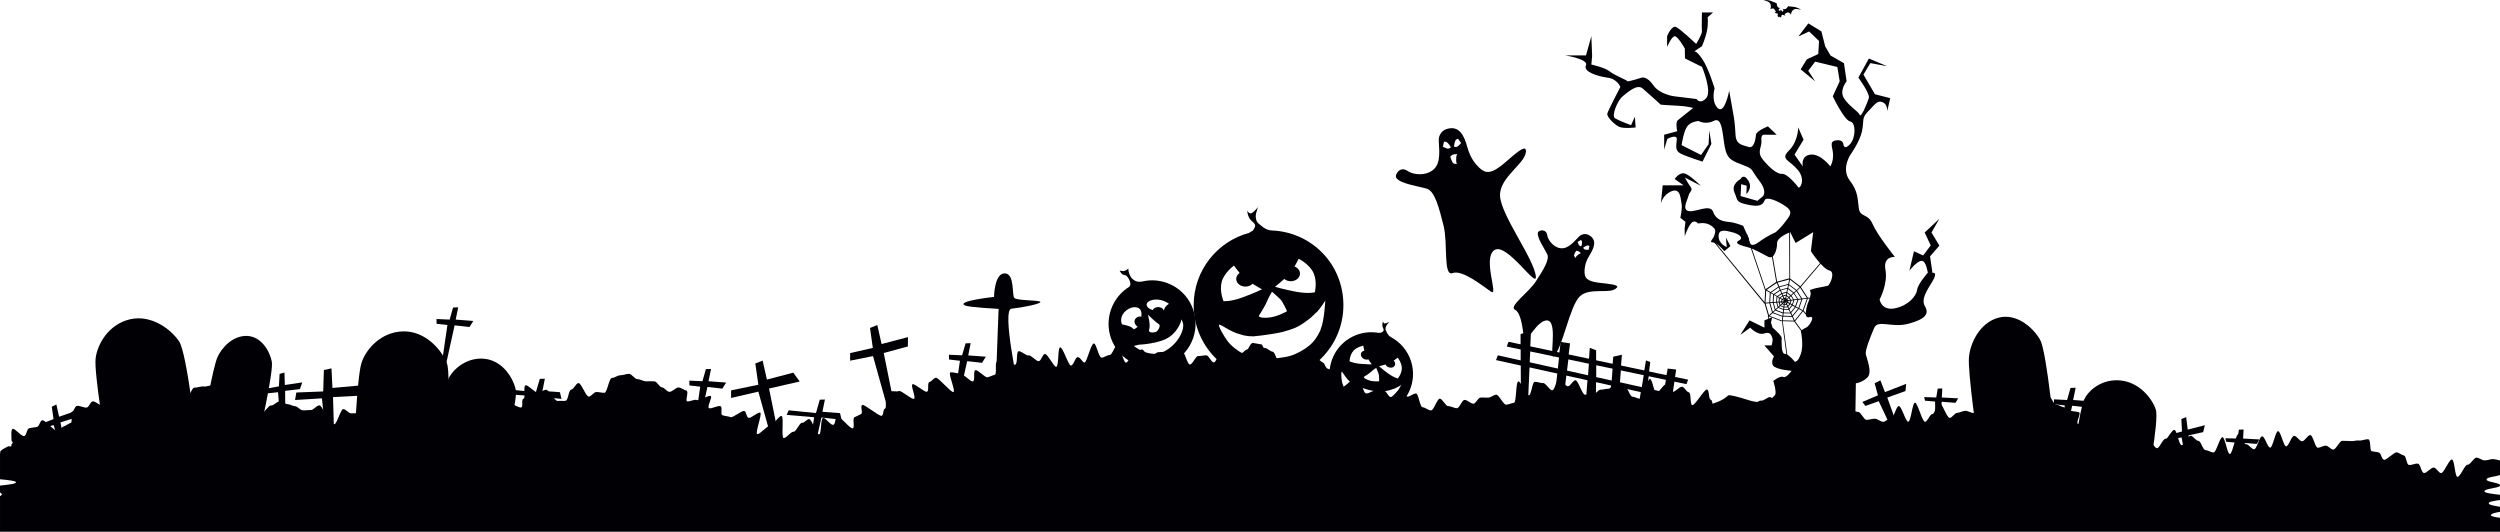 <?xml version="1.0" encoding="UTF-8"?> <svg xmlns="http://www.w3.org/2000/svg" xmlns:xlink="http://www.w3.org/1999/xlink" id="a" data-name="_x34_FV_SORT" viewBox="0 0 256.81 54.62"><defs><style> .d { fill: none; } .e { fill: #000005; } .f { clip-path: url(#c); } .g { clip-path: url(#b); } </style><clipPath id="b"><rect class="d" width="256.81" height="89.87"></rect></clipPath><clipPath id="c"><rect class="d" width="256.81" height="89.87"></rect></clipPath></defs><g class="g"><path class="e" d="M188.85,46.92h-20.14s-.08-.63.39-1.11,1.18.27,1.49-.57c.31-.84.55-1.96,1.1-1.99.55-.03,1.73.08,2.2-.37s.79-1.32.79-1.32c0,0-.55.31.87,0,1.42-.31,1.97-.94,1.97-.94,0,0,.08-.16,2.05.47,1.97.63,2.52-.27,2.75-.49.24-.22-.16-1.47-.16-1.47,0,0,.71-.56,1.02-.41.31.16.86-.63.86-.63,0,0-1.18-.08-1.73-.39-.55-.31-.08-1.09-.08-1.09l-.99-1.13h.75s.16-.56.08-.74c-.08-.18-.16-.73-.83-.49-.67.24-1.45-.59-1.45-.59l-1.02.74.95-1.49,1.53.75v-.75l.79-.32-.12.55.16.51s.94.79.94,1.08-.08,1.61.32,1.62c.39,0,1.02.8,1.02.8,0,0,.31.14.63-.8.32-.93,0-2.35,0-2.35,0,0,.24-.23.55-.35.32-.12,1.01-1.28.32-1.07-.7.21-.16-1.41-.16-1.41,0,0,.47-1.02.24-1.26-.24-.24,1.57-.47,1.81-.55.24-.08.83-1.44.16-1.58-.67-.15-1.89-1.95-1.89-1.99s.24-1.94.24-1.94l-1.81,1.11-.55-1.11s-1.37.51-1.35,1.12c.01.61-.29,1.74-.93,1.4-.64-.34-1.45-.78-1.9-.92-.45-.14-1.75-.39-1.11-.73.64-.34-.14-.74-.69-.87-.55-.13-1.38-.41-1.38.41,0,.82.84,1.12.84,1.12l-.09-.97.47.87-.63.52s-.73-.9-1.19-.9c-.46,0,.1-.38.18-.77.09-.39.22-.55-.36-.96-.58-.4-1.33-.21-1.33-.21,0,0-.39-.5-.77.05-.38.55-.59,1.26-.59,1.26l-.02-.79.09-.69-.53-.42s.23-.98.13-1.42c-.1-.43-.07-1.69-1.02-1.31-.94.38-1.11,1.28-1.11,1.28l.19-1.88h2.15l-.92-.65s.48-.73,1.03-.57c.55.16,1.65,1.26,1.65,1.26l-1.63-.84s.37.68.61,1c.24.32-.16.47-.24.87-.08.39-.71,1.42,0,1.57.71.16,2.23-.78,2.53.08.3.86,1.05.99,1.64,1.04.59.05,1.44.39,1.44.39l.6,1.33s-.06,1.12.95.39c1.01-.74,1.79-1.05,1.79-1.05,0,0,.55-.46.98-1.06.43-.59.88-1,.11-1.56-.77-.56-2.04-1.12-2.22-.66-.18.46-.52.72-1.76.44-1.24-.28-.96-.39-1.34-1.25s.63-1.38.63-1.38c0,0,.28-.63.79.15.5.78-.2,1.39-.2,1.39l.04-.85-.57-.16-.06,1.22,1.73.49.55-.46s.53-.46-.38-1.63c-.91-1.17-.47-1.13-1.61-1.57-1.14-.44-1.68-.57-1.92-1.9-.24-1.33-.25-3.1-1.11-2.66-.87.44-1.57.02-1.57.02,0,0-.77.03-1.16.54-.39.51-.59,1.94-.59,1.94l2,1.01.77-1.1.08-1.42.21,1.38-.91,1.82s-1.52-.47-2.2-.8c-.68-.33-.49-.83-.44-1.46.04-.63-.98-.07-.98-.07l-.32,1.1v-1.53l1.34-.36s-.21-.93.07-1.14c.28-.21,1.57-1.25,1.57-1.25,0,0-.7-.2-1.57-.23-.87-.03-1.76-.11-1.76-.11,0,0-1.32-1.2-1.87-1.67-.54-.47-1.49.35-2.04.81-.55.45-1.18,2.03-.79,2.26.39.24,1.65.71,1.65.71l.39-.87.08,1.1s-1.26.16-1.73-.08c-.47-.24-1.26-1.02-1.18-1.34.08-.32,1.34-2.74,1.34-2.74,0,0-.3-.83-1.34-.96-1.04-.13-2.51-.63-2.19-1.26.31-.63-2.13-1.02-2.13-1.02h2.13l.55-1.97.08,2.04-.08.87s1.42.31,1.89.71c.47.39,1.81.9,1.81,1s1.49-.37,1.49-.37c0,0,.52-.17,1.18.79.66.95,2.14,1.13,2.14,1.13l2.29.28s.37.6,1-.09c.63-.69-.43-3.21-.43-3.21l-1.75-.87-.02-1.02s-.71-1.26-1.03-1.26-.79,1.1-.79,1.1v-1.1s.47-1.18.94-.94,2.05,1.73,2.05,1.73c0,0,.63-1.03.59-1.3-.04-.27,0-1.93,0-1.93h1.14l-.55.49s.08.69-.08,1.44-.51,1.54-.51,1.54l-.83.55s.16-.24.83.71c.67.94,1.3,3.07,1.3,3.07,0,0-.39,1.3.32,2.02.71.71,1.18-1.78,1.18-1.78,0,0,.24,1.34.39,2.2.16.87.2,1.26.26,2.32.06,1.06.72,1.03,1.32,1.25.59.22.75-.84.78-1.25.04-.4,1.23-.86,1.23-.86l.9.86h-1.22s-.43-.12-.35.59c.08.71-.55,1.15.2,2.03.75.88,1.46,1.45,1.94,1.4.48-.05,1.48,1.13,1.64,1.37.16.24.82-.76-.06-1.8-.88-1.04-1.82-1.04-.88-1.98.94-.93.94-2.36.94-2.36l.55,1.26-.93,1.53.85,1.21s-.24-1.09.79-1.21,2.04,1.21,2.04,1.21c0,0,.3-.44.28-1.21-.02-.76-.46-1.34.29-1.46.75-.13.77.41.77.41,0,0,.08.66.69-.03.6-.69.61-2.21,0-2.33-.61-.12-1.78-2.58-1.78-2.58l.71-1.54-.24-1.47-2.28-.55-.71.94.71,1.08-1.49-1.23.63-1.02,1.18-.55.08-1.34-1.02-.98-1.1.51,1.02-1.34,1.34.82.39,1.54.55.94,1.38.79.27,1.86s-.78.93-.27,1.74c.51.81,1.48,1.36,1.62,1.71.14.36.78-1.26.93-1.71.16-.45-1.07-2.12-1.07-2.12l1.08-1.96,1.88.79-1.73-.32-.71,1.18,1.18,2.02,1.57.4-.31,1.36s.08-.71-.47-.94c-.55-.24-.78.23-1.49.94-.71.71-.39.94-.63,2.04-.24,1.1-1.18,2.4-1.18,2.4,0,0-.99,1.47-.08,2.65.91,1.18.79,1.95.94,2.9.16.94.93.45,1.41,1.58.48,1.13,2.29,3.38,2.29,3.38,0,0-1.24-.11-.97,1.32.27,1.43-.6,3.05-.6,3.05,0,0,.19,1.19,1.57.91,1.38-.28,2.2-1.26,2.28-1.89.08-.63,1.1-1.76,1.1-1.76,0,0-.16-1.23-.63-1.23s-1.26,1.01-1.26,1.01l.47-1.99.94.43.78-1.03-.62-1.33,1.51-1.41-.81,1.41.81,1.35-.96,1.1.25,1.7s.62-.16-.01.88c-.63,1.04-1.18,1.84-.75,2.58.43.74.04,1.29-1.69,1.76-1.73.47-3.15-.47-3.54.44-.39.9-.94,2.3-.86,2.7.08.4.71,1.85.16,2.39-.55.53-1.18.59-1.18.59l-.06,3.91-1.67,3.67Z"></path><path class="e" d="M184.45.73c-.14-.01-.76-.09-.76-.09,0,0-.21.34-.38.3-.18-.03-.22-.04-.22-.04,0,0,.11.05.11.14,0,.1-.11.18-.13.17-.02,0-.03-.19-.03-.19l-.05.09-.05-.02h-.05s0-.11,0-.11c0,0-.1.16-.12.15-.02,0-.08-.13-.03-.21.05-.08.17-.07.17-.07,0,0-.04-.01-.21-.07s-.2-.45-.2-.45c0,0-.58-.22-.71-.28C181.64,0,181.14,0,181.14,0c0,0,.37.11.48.17.3.15.3.44.29.57-.01.13-.08.22-.08.22.12-.07.13-.08.28-.09.14-.01.23.18.29.29.06.11-.13.16-.13.16,0,0,.31.05.35.09.03.04-.01.14-.02.18,0,.04.06.16.06.16l.12-.04.09.09s.12-.07.12-.11c0-.04.02-.15.07-.17.05-.02.35.09.35.09,0,0-.15-.14-.04-.2.11-.06.28-.19.4-.11.13.08.13.09.21.21,0,0-.01-.1.04-.23s.18-.37.52-.36c.12,0,.5.08.5.08,0,0-.44-.24-.58-.25"></path></g><polygon class="e" points="77.59 37.34 77.9 39.52 75.1 40.1 75.1 40.88 77.9 40.23 79.8 47.03 80.39 46.78 79 39.91 82.15 39.19 81.49 38.28 78.78 38.99 78.34 37.04 77.59 37.34"></polygon><polygon class="e" points="33.27 38.01 33.2 40.21 30.44 40.32 30.31 41.09 33.07 40.92 33.79 47.94 34.41 47.8 34.21 40.79 37.44 40.62 36.94 39.6 34.15 39.85 34.05 37.84 33.27 38.01"></polygon><polygon class="e" points="84.21 41.06 83.82 42.43 81.02 42.15 80.81 42.62 83.63 42.86 82.98 47.31 83.4 47.29 84.38 42.89 86.45 43.12 86.29 42.44 84.48 42.3 84.74 41.04 84.21 41.06"></polygon><polygon class="e" points="55.45 38.92 55.05 40.28 52.25 40.01 52.04 40.48 54.87 40.71 54.22 45.17 54.63 45.15 55.61 40.75 57.68 40.98 57.52 40.29 55.72 40.16 55.97 38.9 55.45 38.92"></polygon><polygon class="e" points="89.37 33.69 89.66 35.74 87.33 36.27 87.33 37.05 89.68 36.58 91.58 43.38 92.17 43.13 90.78 36.26 93.26 35.59 93.27 34.63 90.56 35.34 90.12 33.39 89.37 33.69"></polygon><polygon class="e" points="99.19 35.27 98.83 36.5 97.48 36.44 97.49 36.93 98.61 37.06 97.96 41.52 98.37 41.5 99.35 37.1 100.88 37.27 101.27 36.64 99.46 36.51 99.71 35.25 99.19 35.27"></polygon><polygon class="e" points="46.54 31.59 46.19 32.83 44.84 32.77 44.85 33.26 45.96 33.39 45.31 37.85 45.73 37.82 46.7 33.42 48.23 33.59 48.62 32.97 46.81 32.83 47.07 31.57 46.54 31.59"></polygon><polygon class="e" points="72.51 37.92 72.16 39.16 70.81 39.1 70.82 39.59 71.93 39.72 71.28 44.18 71.7 44.15 72.67 39.75 74.2 39.92 74.59 39.3 72.78 39.16 73.04 37.9 72.51 37.92"></polygon><polygon class="e" points="192.57 39.37 192.91 40.61 191.31 41.29 191.62 41.7 192.99 41.21 194.95 45.36 195.41 45.12 193.87 40.84 195.74 40.17 195.81 39.43 193.63 40.28 193.16 39.07 192.57 39.37"></polygon><polygon class="e" points="199.05 39.92 198.9 40.83 197.66 40.79 197.74 41.16 198.78 41.25 198.82 44.53 199.2 44.51 199.46 41.27 200.88 41.38 201.15 40.92 199.47 40.83 199.52 39.9 199.05 39.92"></polygon><polygon class="e" points="229.99 44.14 229.85 45.05 228.6 45.02 228.68 45.38 229.72 45.47 229.77 48.76 230.14 48.73 230.41 45.49 231.83 45.6 232.09 45.14 230.42 45.05 230.47 44.12 229.99 44.14"></polygon><polygon class="e" points="224.08 43.04 224.14 44.32 222.84 44.69 223 45.16 224.1 44.93 224.91 49.36 225.29 49.2 224.82 44.72 226.32 44.39 226.49 43.68 224.73 44.13 224.57 42.85 224.08 43.04"></polygon><polygon class="e" points="212.69 39.85 212.34 41.09 210.99 41.02 211 41.52 212.11 41.65 211.46 46.1 211.88 46.08 212.86 41.68 214.38 41.85 214.77 41.23 212.96 41.09 213.22 39.83 212.69 39.85"></polygon><polygon class="e" points="28.72 38.41 28.65 39.69 27.32 39.93 27.44 40.41 28.56 40.29 28.93 44.78 29.32 44.66 29.29 40.15 30.81 39.97 31.05 39.28 29.26 39.55 29.22 38.27 28.72 38.41"></polygon><polygon class="e" points="5.32 41.78 5.5 43.05 4.23 43.54 4.44 43.99 5.51 43.66 6.71 48 7.08 47.81 6.21 43.39 7.67 42.93 7.78 42.21 6.07 42.81 5.79 41.55 5.32 41.78"></polygon><path class="e" d="M169.2,39.9l.16-1.25,1.77.37-.22,1.26-1.71-.38ZM166.41,39.28l.09-1.23,2.35.49-.2,1.23-2.24-.5ZM163.97,38.74v-1.22s1.68.35,1.68.35l-.09,1.22-1.58-.35ZM160.97,38.07l.14-1.15,2.11.44-.09,1.19-2.15-.48ZM157.14,37.22l.05-1.12,2.96.62-.12,1.14-2.88-.64ZM173.61,40.88l-1.79-.4.18-1.28,1.24.26.17-.46-1.34-.28.11-.76-.87-.1-.12.68-1.79-.38.12-.97-.44-.17-.17,1.03-2.39-.5.09-1.11-.89.2-.06.73-1.7-.36v-1.03s-.65-.25-.65-.25l-.08,1.12-2.09-.44.14-1.14-.97-.14-.12,1.08-2.99-.63.07-1.6-1.07.34v1.05s-1.24-.26-1.24-.26l-.18.49,1.43.3v1.12s-2.35-.52-2.35-.52l-.18.49,2.54.56.02,4.66.68.04.2-4.51,2.85.63-.48,4.38.98-.52.43-3.65,2.17.48-.31,4.13,1.17-.12.02-3.81,1.55.34-.19,2.46.9-.4.14-1.87,2.2.49-.24,1.45.64-.03.16-1.3,1.69.37-.26,1.52.91.61.28-1.93,1.69.37.18-.46Z"></path><path class="e" d="M181.37,31.18l.39-.03.27.94-.31.29-.35-1.2ZM181.8,30.07l-.05.99-.39.03.07-1.24.38.22ZM182.51,29.07l.17.38-.81.55-.39-.23,1.04-.71ZM183.79,28.71l-.09.46-.93.25-.17-.39,1.2-.32ZM184.87,29.5l-.32.29-.77-.59.1-.47.99.77ZM185.6,30.6l-.48.06-.52-.81.32-.29.68,1.04ZM185.19,31.87l-.37-.21.33-.92.46-.06-.42,1.18ZM184.17,32.5l.61-.76.36.2-.78.97-.19-.41ZM183.14,32.91l.04-.39.91.03.18.39-1.14-.03ZM182.99,32.91l-1.21-.46.31-.29.95.36h.05s-.04.39-.04.39h-.07ZM182.11,31.12l.21.72-.21.19-.26-.89.26-.02ZM182.14,30.26l-.04.77-.26.02.05-.94.25.14ZM182.82,29.78l-.61.42-.26-.15.76-.52.11.25ZM183.61,29.57l-.7.19-.11-.26.88-.24-.06.3ZM184.27,30.04l-.57-.44.06-.31.73.56-.21.19ZM184.71,30.71l-.39-.6.21-.2.49.76-.32.04ZM184.49,31.49l.25-.69.31-.04-.31.87-.25-.14ZM184,32.14l.46-.57.24.13-.57.71-.13-.27ZM183.22,32.18l.71.02.12.26-.86-.03.03-.26ZM182.37,31.9l.73.28h.03s-.03.26-.03.26h-.04s-.9-.35-.9-.35l.21-.19ZM182.47,31.09l.14.48-.22.2-.19-.66.27-.02ZM182.49,30.46h0s-.03.54-.03.54l-.27.02.04-.72.27.15ZM182.98,30.13h0l-.41.28-.28-.16.57-.39.12.27ZM183.52,29.98l-.46.12-.12-.27.65-.17-.07.32ZM183.97,30.31l-.37-.29.07-.33.53.41-.23.21ZM184.28,30.76l-.25-.39.23-.21.36.56-.33.04ZM184.16,31.3l.16-.46.32-.04-.23.64-.26-.14ZM183.82,31.77l.3-.37h0s.26.13.26.13l-.43.53-.13-.29ZM183.26,31.83l.5.02h0s.13.27.13.27l-.66-.02.03-.27ZM182.66,31.63l.5.19h.01s-.03.27-.03.27h-.02l-.68-.26.22-.2ZM182.72,31.07l.09.31-.13.12-.12-.42h.17ZM183.46,30.27l-.29.08-.07-.17.41-.11-.04.2ZM183.77,30.5l-.23-.17.04-.21.32.25-.14.13ZM183.98,30.8l-.15-.24.14-.13.22.34-.21.03ZM183.92,31.17l.11-.29.2-.03-.14.4-.16-.09ZM182.87,31.44l.33.13-.02.17-.45-.17.13-.12ZM182.99,31.05l.04.14-.14.13-.07-.25h.18ZM183.4,30.58l-.11.03-.08-.18.24-.06-.04.21ZM183.55,30.7l-.07-.06.05-.22.18.14-.15.14ZM183.66,30.84l-.05-.08.15-.14.12.19-.22.03ZM183.67,31.03l.04-.11.22-.03-.08.23-.17-.1ZM183.08,31.25l.15.06-.02.18-.27-.1.14-.13ZM183.19,31.03l-.09.09-.02-.08h.12ZM183.36,30.78l-.04-.08h.06s-.02.08-.02.08ZM183.45,30.8v-.06s.04.02.04.02l-.04.04ZM183.51,30.86l.04-.04.02.03h-.06ZM183.51,30.94h.1s-.02.04-.02.04l-.08-.04ZM183.26,31.09v.13s-.1-.03-.1-.03l.1-.09ZM183.45,31.23h-.12s.03-.23.03-.23h0s.1.21.1.21l-.02.02ZM183.56,31.09l-.03.04-.05-.11.09.05v.02ZM183.24,30.72l.04.1-.11-.06.04-.03h.02ZM183.09,30.81l.15.08h0l.06.04h0s-.23.03-.23.03v-.13s.03-.01.03-.01ZM183.59,31.5h-.29s.02-.19.02-.19h.17s.02-.01.02-.01l.09.19h-.01ZM183.81,31.22l-.15.19-.09-.19.06-.08v-.03s.18.1.18.1h0ZM183.12,30.46l.08.18h-.02s-.1.07-.1.07l-.18-.11.2-.14h.01ZM182.83,30.65l.18.1-.02.02v.19s-.19.01-.19.01l.02-.31h.01ZM183.72,31.76h-.45s.02-.18.02-.18h.34s.01,0,.01,0l.08.18h0ZM184.05,31.34l-.27.34-.08-.18.19-.23v-.02s.17.09.17.09ZM183.01,30.21l.07.17h0s-.26.18-.26.18l-.17-.1.36-.24h0ZM182.57,30.51l.17.1h-.01s-.02.38-.02.38h-.17s.03-.47.03-.47h0ZM182.97,32.99h.08s.54,4.02.54,4.02l.08-.03-.54-3.99,1.19.04v.02s1.52,2.07,1.52,2.07l.08-.04-1.51-2.07v-.02s.81-1.01.81-1.01l.48.58.07-.06-.49-.6h-.01s.44-1.24.44-1.24h.01s1.92.35,1.92.35l.02-.09-1.93-.35h-.03s-.71-1.09-.71-1.09h0l2.69-3.16-.05-.07-2.7,3.16h0s-1.04-.8-1.04-.8v-.02s-.01-5.21-.01-5.21h-.09s.02,5.19.02,5.19v.02s-1.26.34-1.26.34h0s-.56-3.28-.56-3.28l-.09.02.56,3.29h0s-1.09.75-1.09.75h0s-1.9-5.62-1.9-5.62l-.08.03,1.91,5.65.03.02-.07,1.25-5.19-6.3-.08.04,5.22,6.37v.03s.05,0,.05,0l.37,1.26-.03.03.76,3.32.08-.02-.75-3.27,1.25.48Z"></path><g class="f"><path class="e" d="M135.68,33.83c-.2.45-.54,1.11-1.12,1.61-.54.46-1.32.91-2,1.11-.68.2-1.77.29-1.98.3-.21.01-.95-1.46-.95-1.46,0,0-.57-.11-.91-.16-.35-.05-.64,1.13-.87,1.13s-1.19-.62-1.67-1.22c-.48-.6-1.13-1.79-.93-1.79.06,0,.18.06.35.15h0c.19.11.43.25.68.39.23.12.52.26.8.36.06.02.11.04.17.05.22.06.4.12.56.16.28.06.56.09.89.09h0s.02,0,.03,0c.01,0,.03,0,.04,0,.41-.03,1.18-.13,1.81-.23.25-.04.47-.08.63-.11.14-.03.27-.06.4-.08.06-.01.11-.03.17-.04.45-.12.93-.27,1.3-.43.3-.13.56-.29.8-.46.22-.16.36-.26.48-.34.11-.09.21-.17.32-.25.27-.24.55-.55.55-.55,0,0,0,.03-.03.09.24-.27.48-.6.66-.85.03-.05.05-.08.05-.08,0,0,0,0,0,0,.14-.2.23-.35.23-.35,0,0-.1,2.1-.48,2.95M125.49,28.97c.26-.97,1.27-1.69,1.27-1.69,0,0,.26.38.58.76-.21.15-.35.36-.35.61,0,.44.43.79.95.79.29,0,.55-.11.73-.29.49.31.97.57.97.57,0,0-.88.43-2.06.85-1.18.43-1.89.37-1.89.37,0,0-.45-1.02-.19-1.99M130.66,29.96s.57.5.85.77c.28.27.7,1.24.7,1.24,0,0-.88.51-1.7.63-.82.12-1.28-.03-1.18-.18.1-.15.69-1.1.83-1.48.14-.38.51-.98.51-.98M131.92,28.65c.17.15.41.24.67.24.53,0,.95-.36.95-.79,0-.32-.23-.6-.56-.72.24-.41.42-.8.42-.8,0,0,1.11.54,1.53,1.46.41.91.13,1.99.13,1.99,0,0-.69.17-1.92-.06-1.23-.23-2.17-.51-2.17-.51,0,0,.49-.38.95-.8M130.59,23.67s0,0-.02,0c-.63-.05-1.09-.57-1.31-.73-.22-.16-.34-.68-.21-1.09.07-.22.13-.45.17-.58-.13.2-.52.59-.69.64-.21.06-.41-.25-.41-.25,0,0,.03.68.47,1.05.44.36.4.51.21.82-.05.09-.11.15-.16.2-.09.04-.21.09-.26.14-.01.01-.02.03-.02.04-3.3.86-5.74,3.86-5.74,7.44,0,4.25,3.44,7.69,7.69,7.69s7.69-3.44,7.69-7.69-3.29-7.53-7.4-7.68"></path><path class="e" d="M129.22,21.27s.05-.08.05-.1c0-.06-.02,0-.05.1"></path><path class="e" d="M142.98,40.94c-.21.18-.53.43-.95.54-.38.11-.89.14-1.27.08-.39-.06-.96-.28-1.07-.32-.11-.04-.13-.96-.13-.96,0,0-.26-.19-.42-.3-.16-.11-.59.42-.71.36-.11-.05-.45-.6-.55-1.01-.1-.42-.14-1.18-.04-1.13.03.01.08.07.14.16.07.1.16.23.25.36.09.12.2.26.32.37.02.02.05.05.07.07.1.08.17.16.24.22.13.1.26.18.43.26,0,0,0,0,0,0,0,0,.01,0,.01,0,0,0,.01,0,.02,0,.21.08.63.22.97.32.13.04.25.07.34.1.08.02.15.04.22.05.03,0,.06.01.1.02.25.05.53.09.76.1.18,0,.35-.01.51-.04.15-.03.24-.04.33-.06.07-.02.15-.03.22-.05.19-.06.41-.15.41-.15,0,0-.01.02-.03.04.18-.08.39-.19.54-.27.03-.02.05-.03.05-.03,0,0,0,0,0,0,.12-.07.2-.12.2-.12,0,0-.55,1.03-.95,1.38M139,36.06c.36-.42,1.04-.55,1.04-.55,0,0,.04.25.11.52-.14.02-.26.1-.32.22-.1.22.02.5.29.63.15.07.31.08.44.03.17.27.35.52.35.52,0,0-.55,0-1.24-.06-.7-.07-1.04-.26-1.04-.26,0,0,.01-.62.38-1.05M141.37,37.79s.17.39.24.59c.08.21.06.79.06.79,0,0-.57.05-1.01-.09-.44-.14-.64-.32-.55-.37.09-.05.61-.39.77-.55.16-.16.49-.37.49-.37M142.32,37.43c.05.11.15.22.29.28.26.12.56.05.67-.17.08-.16.03-.35-.11-.5.22-.15.41-.3.41-.3,0,0,.43.54.42,1.1-.01.56-.41,1.04-.41,1.04,0,0-.39-.08-.96-.49-.57-.41-.97-.77-.97-.77,0,0,.34-.08.67-.18M142.84,34.6s0,0,0,0c-.31-.17-.41-.55-.49-.68-.07-.13,0-.43.15-.6.09-.1.17-.19.22-.25-.12.07-.4.17-.5.16-.12-.02-.15-.22-.15-.22,0,0-.15.35-.01.64.14.29.08.35-.09.47-.05.03-.09.05-.13.06-.06,0-.13,0-.17,0,0,0-.02,0-.02.02-1.87-.35-3.82.58-4.67,2.38-1.01,2.14-.1,4.7,2.05,5.71,2.14,1.01,4.7.1,5.71-2.04.99-2.09.14-4.58-1.9-5.64"></path><path class="e" d="M142.72,33.06s.04-.03.05-.04c.01-.03,0,0-.05.04"></path><path class="e" d="M121.51,33.17c.19.54-.33,2.05-1.85,2.9-1.51.85-3.19-.53-3.19-.53l.5-.13s2.1-.08,3.13-.78c1.03-.7,1.26-1.78,1.26-1.78,0,0-.04-.22.15.31M116.86,31.6c.38.14.43.52.38.93-.19-.05-.42,0-.58.18-.23.26-.11.66.2.84,0,0,0,0,0,0-.1.12-.23.22-.4.27-.24-.25-.39-.32-1.06-.47-.05-.01-.1-.02-.14-.03-.1-.21-.13-.46-.05-.74.23-.77,1.15-1.17,1.63-.98M117.92,32.32s.81.8,1.1.96c.29.16-.09.73-.26.81-.17.08-.87.17-.71-.26.16-.42-.13-1.51-.13-1.51M117.81,31.2c.11-.39,1-.58,1.73-.29.24.1.42.2.54.31-.36.19-.48.48-.52.66-.01,0-.03,0-.04,0,0,0,0,0,0,0,0-.18-.28-.36-.63-.33-.24.02-.41.15-.47.3-.38-.1-.7-.35-.62-.65M117.27,28.92s0,0,0,0c-.32.07-.64.01-.96-.29-.31-.3-.39-.83-.39-.83,0,0,.02-.33-.08-.17-.1.16-.44.22-.44.22l-.39-.05s.22.46.5.45c.28,0,.59.57.61.91,0,.12-.05.22-.12.3-.1.06-.21.13-.31.21,0,0,0,0,0,0h0c-1.68,1.24-2.31,3.54-1.39,5.5,1.05,2.23,3.72,3.19,5.95,2.14,2.23-1.05,3.19-3.72,2.14-5.95-.92-1.96-3.09-2.94-5.11-2.43"></path><path class="e" d="M149.83,14.96c-.2.23-.47.1-.47.1,0,0,.03-.38.13-.59.1-.21.29-.21.29-.21l.31.43s-.06.05-.26.28M149.6,16.16c-.06.43.05.7.05.7,0,0-.08,0-.3-.06-.21-.06-.37-.72-.37-.72.18-.14.24-.24.54-.24s.12-.11.07.32M148.57,15.23c-.27-.13-.35-.15-.35-.15l.11-.51s.17-.07.35.08c.18.15.36.48.36.48,0,0-.2.23-.47.1M156.72,15.39c-.09-.49-1.17.49-2.09,1.29-1.5,1.3-2.06,1.12-2.66.56-.31-.29-.9-.9-1.23-2.09-.32-1.19-.83-2.32-2.15-1.89-.26.08-.62.31-.77.85-.13.45.32,2.18-.35,3.07-.66.89-2.16.88-2.91.36-.75-.51-1.34.42-1.12.74.4.6,2.33.86,3.14,1.11.81.25,1.25,1.96,1.71,3.8.46,1.83-.06,5.24.93,4.86.99-.38,3.11,1.34,3.94,1.91.83.57-.9-3.43.35-4.27,1.25-.84,4.35,3.99,4.26,2.73-.14-1.79-3.62-6.33-3.68-8.32-.07-2,2.89-3.42,2.65-4.73"></path><path class="e" d="M162.92,25.65c-.22,0-.29-.2-.29-.2,0,0,.22-.17.38-.22.16-.05.26.05.26.05l-.08.38s-.05-.01-.27,0M162.17,26.12c-.26.18-.35.38-.35.38,0,0-.04-.05-.11-.19-.08-.14.2-.55.2-.55.17.03.25.01.4.17.15.16.12.01-.14.19M162.16,25.11c-.07-.21-.1-.26-.1-.26l.33-.2s.12.06.13.22c0,.17-.08.43-.08.43,0,0-.22,0-.29-.2M166.11,29.54c.22-.29-.84-.38-1.72-.48-1.44-.15-1.61-.54-1.62-1.14,0-.31.03-.93.51-1.69.47-.76.82-1.59-.06-2.08-.17-.1-.47-.18-.84.01-.3.16-1,1.25-1.81,1.34-.81.09-1.54-.72-1.64-1.37-.1-.65-.89-.51-.95-.23-.12.52.7,1.67.96,2.22.27.55-.43,1.64-1.18,2.8-.75,1.15-2.82,2.57-2.13,2.9.69.34.82,2.32.93,3.04.11.72,1.38-2.17,2.45-1.93,1.06.25.03,4.3.65,3.62.89-.96,1.58-5.06,2.61-6.09,1.03-1.02,3.26-.15,3.83-.93"></path><path class="e" d="M102.11,30.5s.03-2.42,1.09-2.42.73,2.22.99,2.52c.25.3,2.55.21,2.68.41.12.2-1.96.6-2.97.7-1.01.1.71,8.09.71,8.09h-2.33l.3-8.07s-3.03-.16-3.45-.35c-.99-.45,2.98-.88,2.98-.88"></path><path class="e" d="M10.91,45.75s-1.26-7.4-1.09-8.91c.17-1.51,1.35-3.53,3.53-4.04,2.19-.51,4.2,1.01,5.05,2.27.84,1.26,1.85,10.68,1.85,10.68h-9.33Z"></path><path class="e" d="M203.19,45.59s-1.08-7.4-.93-8.91c.14-1.51,1.15-3.53,3.01-4.04,1.87-.51,3.59,1.01,4.3,2.27.72,1.26,1.58,10.68,1.58,10.68h-7.96Z"></path><path class="e" d="M212.88,47.74s.72-5.65,1.21-6.69c.49-1.04,1.92-2.18,3.81-1.96,1.89.22,3.17,1.84,3.55,2.97.38,1.13-1.01,8.16-1.01,8.16l-7.57-2.48Z"></path><path class="e" d="M20.89,43.32s.98-5.56,1.44-6.61c.46-1.05,1.64-2.27,3.08-2.2,1.44.07,2.3,1.56,2.51,2.63s-1.4,8.03-1.4,8.03l-5.63-1.85Z"></path><path class="e" d="M36.37,46.21s.29-7.5.77-8.95c.48-1.45,2.04-3.18,4.29-3.22,2.24-.04,3.91,1.85,4.47,3.26.56,1.41-.39,10.83-.39,10.83l-9.13-1.92Z"></path><path class="e" d="M44.24,45.72s1.3-5.85,1.88-6.92c.58-1.07,2.06-2.2,3.83-1.92,1.77.29,2.8,2.01,3.04,3.2.24,1.18-1.86,8.45-1.86,8.45l-6.9-2.82Z"></path><path class="e" d="M256.81,48.92v-1.62c-.29-.08-.58-.14-.77-.14-.24,0-.52.15-.84.13-.26-.01-.5-.26-.8-.28-.27-.02-.63.75-.93.73-.27-.02-.75,1.27-1.03,1.25-.27-.02-.29-1.77-.57-1.79-.28-.03-.83,1.42-1.11,1.4-.28-.03-.47-.54-.75-.57-.28-.03-.74.6-1.01.56-.28-.04-.35-.92-.62-.96-.28-.05-.66.18-.92.13-.28-.05-.26-.91-.52-.97-.28-.06-.45-.26-.71-.32-.28-.07-1.1.84-1.34.76-.27-.09-.27-.63-.49-.73-.22-.1-.5-.07-.77-.16-.24-.07-.06-1.15-.34-1.21-.25-.05-.68.16-.96.12-.26-.04-.6.1-.88.06-.26-.03-.56,0-.84-.03-.27-.02-.65.91-.93.9-.27-.01-.49-.39-.77-.4-.27-.01-.55.22-.82.21-.27,0-.49-1.29-.77-1.3-.27,0-.57.64-.84.64-.27,0-.54-.56-.82-.56-.27,0-.55,1.08-.82,1.08-.27,0-.55-1.56-.83-1.56-.27,0-.54,1.69-.81,1.69-.27,0-.55-1.17-.83-1.16-.27,0-.54,1.33-.82,1.33-.27,0-.55-.52-.82-.52-.27,0-.53-1.03-.8-1.03-.27,0-.6,2.04-.87,2.04-.27,0-.49-1.72-.76-1.73-.28,0-.64,1.58-.91,1.57-.28,0-.56-.23-.83-.24-.27-.01-.46-.93-.73-.95-.29-.02-.53-.51-.79-.53-.29-.02-.66.98-.93.97-.29-.01-.48-1.56-.75-1.57-.29,0-.63.91-.9.91-.3,0-.61.97-.88.97-.3,0-.55-.82-.82-.83-.3,0-.6.13-.86.12-.29-.02-.72.58-.99.55-.29-.03.06-2.06-.2-2.12-.27-.06-.4.13-.66.04-.24-.08-1.32.99-1.57.87-.22-.11-.02-.66-.25-.8-.2-.12-.25-.37-.46-.52-.19-.14-1.28.34-1.48.18-.19-.15-.62.12-.85,0-.22-.12.38-1.09.12-1.18-.24-.09-.56-.08-.83-.15-.26-.07-.46-.31-.74-.37-.27-.05-.52-.25-.8-.28-.27-.04-.45-.8-.74-.83-.27-.02-.82,1.93-1.11,1.91-.28-.02-.47-.77-.76-.78-.28,0-.55-.07-.84-.07-.28,0-.59-1.1-.87-1.1-.28,0-.59.04-.87.05-.28,0-.58.05-.87.06-.28.01-.4,1.81-.68,1.83-.28.02-.7-1.22-.98-1.2-.28.02-.44.98-.72,1-.28.02-.6-.24-.88-.22-.28.02-.54.19-.82.21-.28.02-.5.5-.77.52-.29.02-.81-1.63-1.09-1.61-.29.02-.4,1.19-.68,1.21-.29.02-.49.78-.76.8-.29.02-.77-1.99-1.04-1.97-.27.01-.4,1.94-.69,1.96-.27.01-.68-1.62-.97-1.61-.27.01-.47,1.17-.76,1.18-.28.01-.54.43-.83.44-.28,0-.59-.32-.87-.32-.28,0-.57.11-.85.12-.28,0-.59-.82-.87-.82-.28,0-.56-.2-.85-.2s-.58,1.5-.87,1.49c-.28,0-.58-.27-.86-.28-.28,0-.56-.32-.85-.33-.28,0-.59.23-.88.21-.28-.01-.53-.56-.81-.57-.28-.01-.62.37-.9.35-.28-.02-.33-1.76-.61-1.78-.28-.02-.51-.17-.79-.2-.28-.03-.65.56-.93.53-.28-.03-.39-.71-.67-.74-.28-.03-.65.4-.92.36-.28-.04-.67.4-.95.35-.28-.05-.88.89-1.15.84s-.17-1.18-.44-1.23c-.27-.06-1.12,1.28-1.39,1.21-.27-.06-.6-.09-.87-.16s-.13-1.02-.39-1.1c-.26-.07-.12-.98-.39-1.05-.26-.06-1.24,1.66-1.51,1.61-.26-.06-.09-1.28-.36-1.32-.27-.05-.42-.53-.69-.57-.27-.04-.7.55-.97.52-.27-.03-.42-.72-.7-.75-.27-.03-.69.87-.97.85-.27-.02-.39-1.41-.67-1.42-.27-.01-.72,2.04-1,2.03-.28,0-.51-.2-.79-.21-.27,0-.51-1.06-.79-1.07-.28,0-.56-.49-.84-.49-.28,0-.54.74-.82.74-.28,0-.54.1-.82.1-.28,0-.51.5-.79.51-.28,0-.54-.01-.82,0-.28.01-.7-1.49-.97-1.48-.28.01-.5.6-.77.62-.28.02-.65-.74-.93-.73-.28.02-.41,1.12-.68,1.14-.28.02-.67-.76-.94-.74-.28.02-.59-.15-.86-.13-.28.02-.34,1.36-.61,1.39-.28.03-.81-1.46-1.08-1.43-.28.03-.18,2.17-.45,2.2-.28.03-.53.17-.8.19-.28.03-.75-1.05-1.02-1.03-.28.03-.51.27-.78.3-.28.03-.57-.03-.83,0-.28.03-.47.61-.73.63-.28.02-.64-.41-.92-.39-.28.02-.5.84-.78.85-.28.01-.61-.22-.89-.21-.28,0-.6-.77-.87-.77s-.62,1.22-.9,1.21c-.28,0-.59-.31-.87-.33-.28-.01-.4-1.39-.67-1.41-.28-.02-.62.35-.89.32-.28-.03-.36-.76-.63-.81s-.83.9-1.1.85c-.27-.05-.37-.57-.64-.63-.27-.06-.59.03-.85-.04-.26-.06-.78.38-1.04.3-.26-.07-.25-.68-.51-.76-.26-.08.01-1.03-.25-1.11-.25-.08-1.42,1.31-1.68,1.22-.25-.09-.04-.87-.3-.97-.25-.09-.22-.56-.47-.66-.24-.1-.49-.17-.74-.27-.24-.1-.23-.51-.47-.62-.23-.1-.47-.42-.73-.51-.24-.08-.63-.14-.9-.21-.25-.07-.88.53-1.16.46-.26-.06-.78.52-1.05.47-.26-.05-.43-.38-.71-.42-.26-.04-.34-.86-.61-.9-.27-.04-.51-.35-.79-.39-.27-.03-.62.17-.9.14-.27-.03-.58.03-.86,0-.27-.02-.65.59-.93.57-.27-.02-.61.47-.89.45-.28-.02-.44-1.1-.72-1.11-.27-.01-.68,1.45-.95,1.44-.28-.01-.5-.72-.77-.73-.28,0-.56.08-.83.07-.28,0-.58.88-.86.87-.28,0-.51-1.31-.78-1.31-.28,0-.55-.14-.83-.14-.28,0-.56.14-.83.14-.28,0-.56.05-.83.05s-.55.63-.83.63c-.28,0-.56-.92-.83-.91-.28,0-.55.39-.82.39-.28,0-.55.96-.82.96-.29,0-.58-1.81-.85-1.81-.29,0-.55,1.03-.82,1.03-.29,0-.57.27-.83.27-.3,0-.53-1.45-.79-1.46-.31,0-.73,1.97-.96,1.96-.25-.01-.41-.56-.71-.55-.26,0-.4.84-.69.86-.26.02-.82-1.9-1.11-1.87-.26.03-.12,1.96-.4,2-.26.03-.89-1.37-1.17-1.32-.26.04-.35.69-.62.74-.26.05-.77-.64-1.05-.59-.26.05-.76-.48-1.03-.43-.26.05-.07,1.31-.34,1.37-.26.06-.6-.08-.87-.01-.26.06-.74-.35-1-.29-.26.06.02,1.28-.24,1.35-.26.07-.47.19-.73.26-.26.07-.99-.8-1.25-.73-.26.07,0,1.07-.26,1.15-.25.08-1.12-.93-1.37-.85-.25.08-.7-.15-.95-.07-.25.08.57,1.93.32,2.01-.25.08-1.58-1.56-1.83-1.47-.25.09-.39.36-.64.45-.25.09,0,.9-.25.99-.24.09-1.23-.86-1.48-.77-.24.1.39,1.4.15,1.5-.24.1-1.31-.9-1.55-.8-.24.1-.69-.05-.93.06-.24.1-.07.73-.31.83-.24.11.03.81-.2.92-.23.11-.1.62-.33.73-.23.11-1.78-1.22-2-1.11-.23.12.11.83-.12.93-.24.11-.44.24-.67.33-.25.1.06,1.06-.18,1.14-.26.09-1.32-1.29-1.58-1.22-.26.07-.17.8-.43.86-.27.06-.77-.74-1.04-.7-.27.04-.15,1.65-.41,1.68-.28.03-.75-1.58-1.02-1.57-.28.01-.45.39-.73.38-.28,0-.6.94-.88.92-.28-.02-.74.68-1.01.65-.27-.03.05-2.22-.22-2.27-.27-.05-.91,1.06-1.17,1-.27-.06-1.06.93-1.32.86-.26-.07.55-2.12.3-2.2-.26-.08-.96.62-1.2.53-.25-.09-.18-.6-.42-.7-.24-.1-1.2.74-1.43.63-.24-.1-.6-.1-.83-.2-.24-.11.04-.81-.19-.92-.24-.12-.97.31-1.19.2-.24-.12.39-1.14.18-1.25-.24-.12-1.19.53-1.4.42-.25-.13-.82.21-1.03.12-.21-.1.22-1.02-.08-1.1-.25-.06-.48-.27-.77-.32-.26-.05-.69.49-.99.45-.27-.03-.46-.44-.75-.46-.27-.03-.48-.6-.78-.62-.28-.02-.58.01-.87,0-.28-.01-.57-.22-.86-.22-.28,0-.58-.55-.87-.55-.28,0-.6.15-.89.15-.28,0-.59.27-.87.28-.28,0-.48,1.51-.76,1.52-.28.01-.56-.09-.84-.08-.28.02-.49.45-.77.47-.28.02-.78-1.42-1.06-1.39-.28.03-.46.64-.74.67-.28.03-.3,1.11-.58,1.15-.28.04-.54-.02-.81.02-.28.04-.95-1.21-1.22-1.16-.28.05-.51.26-.78.32-.28.06-1.04-.84-1.3-.77-.28.08.04,1.29-.21,1.37-.27.09,0,.8-.23.9-.26.12-1.42-.73-1.61-.6-.2.14-.21.38-.45.49-.23.11-.55.02-.81.11-.25.09-.22.63-.49.7-.26.07-.46.35-.73.4-.27.05-.49.38-.77.42-.27.04-.61,0-.88.02-.28.03-.74-1.14-1.01-1.12-.28.02-.56-.49-.84-.48-.28.01-.46,1.63-.74,1.63-.28,0-.56-1.28-.83-1.29-.29,0-.56.44-.83.43-.3,0-.5-.67-.75-.69-.32-.02-.57.15-.81.13-.52-.04-.65,1.96-1.06,1.93-.42-.02-.19-.69-.72-.69-.24,0-.5-.75-.82-.75-.25,0-.54.43-.84.42-.26,0-.51-.88-.81-.88-.27,0-.56.41-.85.4-.27,0-.55.04-.83.03-.27,0-.53-.43-.81-.44-.27,0-.65,1.57-.93,1.56-.27,0-.49-1.07-.77-1.08-.28,0-.48-.85-.76-.86-.28-.01-.59.49-.87.48-.28-.01-.56.05-.83.03-.28-.02-.51-.4-.78-.42-.28-.02-.52-.2-.8-.22-.28-.02-.5-.25-.78-.28-.28-.02-.62.45-.89.42-.28-.03-.72.82-.99.78-.28-.03-.32-1.05-.59-1.09-.29-.04-.47-.23-.72-.28-.29-.05-.84.81-1.09.76-.3-.07-.77.22-1,.14-.31-.1-.39-.52-.55-.64-.19-.14-.01-.77-.27-.87-.23-.09-.34-.82-.62-.89-.26-.06-.81.19-1.1.14-.27-.04-.68.14-.97.12-.27-.02-.67,1.46-.96,1.45-.27,0-.52-.8-.81-.8-.28,0-.5.47-.78.49-.28.02-.73-1.04-1.01-1.01-.27.03-.6.02-.88.06-.27.04-.7-.26-.97-.22-.27.05-.25,1.03-.52,1.09-.27.06-.37.49-.64.55-.27.07-.94-.7-1.2-.63-.26.07.35,1.7.09,1.79-.26.08-1.06-.79-1.32-.7-.26.09-1.2-.76-1.45-.66-.25.1-.32.51-.55.62-.24.11-.83-.25-1.07-.15-.25.11-.24.49-.48.59-.25.1.11,1.05-.13,1.14-.26.1-.46.28-.71.37-.26.09-.41.37-.67.46-.27.09-1.29-1.17-1.55-1.09-.27.08-.27.6-.52.67-.27.08-.56.08-.81.14-.28.07-.26.75-.52.81-.29.07-.93-.79-1.18-.74-.2.04-.14.75-.12,1.27.04.02.08.05.1.09.04.06,0,.13-.1.21,0,.14-.03.23-.08.24-.07.01-.16,0-.24-.03-.37.2-.85.42-.85.6,0,.09,0,.16-.02.21v2.59c.82.08,1.64.16,1.64.31,0,.18-.88.25-1.64.34v.72c.12.05.19.11.19.18s-.08.13-.19.18v38.76h256.81v-34.16c-.14-.05-.24-.11-.24-.19,0-.1.1-.16.24-.21v-1.97c-.5-.07-.93-.14-.93-.27,0-.18.51-.26.93-.35v-.51c-.49-.1-1.16-.17-1.16-.37,0-.17.62-.25,1.16-.33v-.53c-.7-.1-1.6-.17-1.6-.36,0-.3,1.48-.31,1.6-.58v-.07c-.11-.27-1.38-.28-1.38-.57,0-.25.98-.29,1.38-.46"></path></g></svg> 